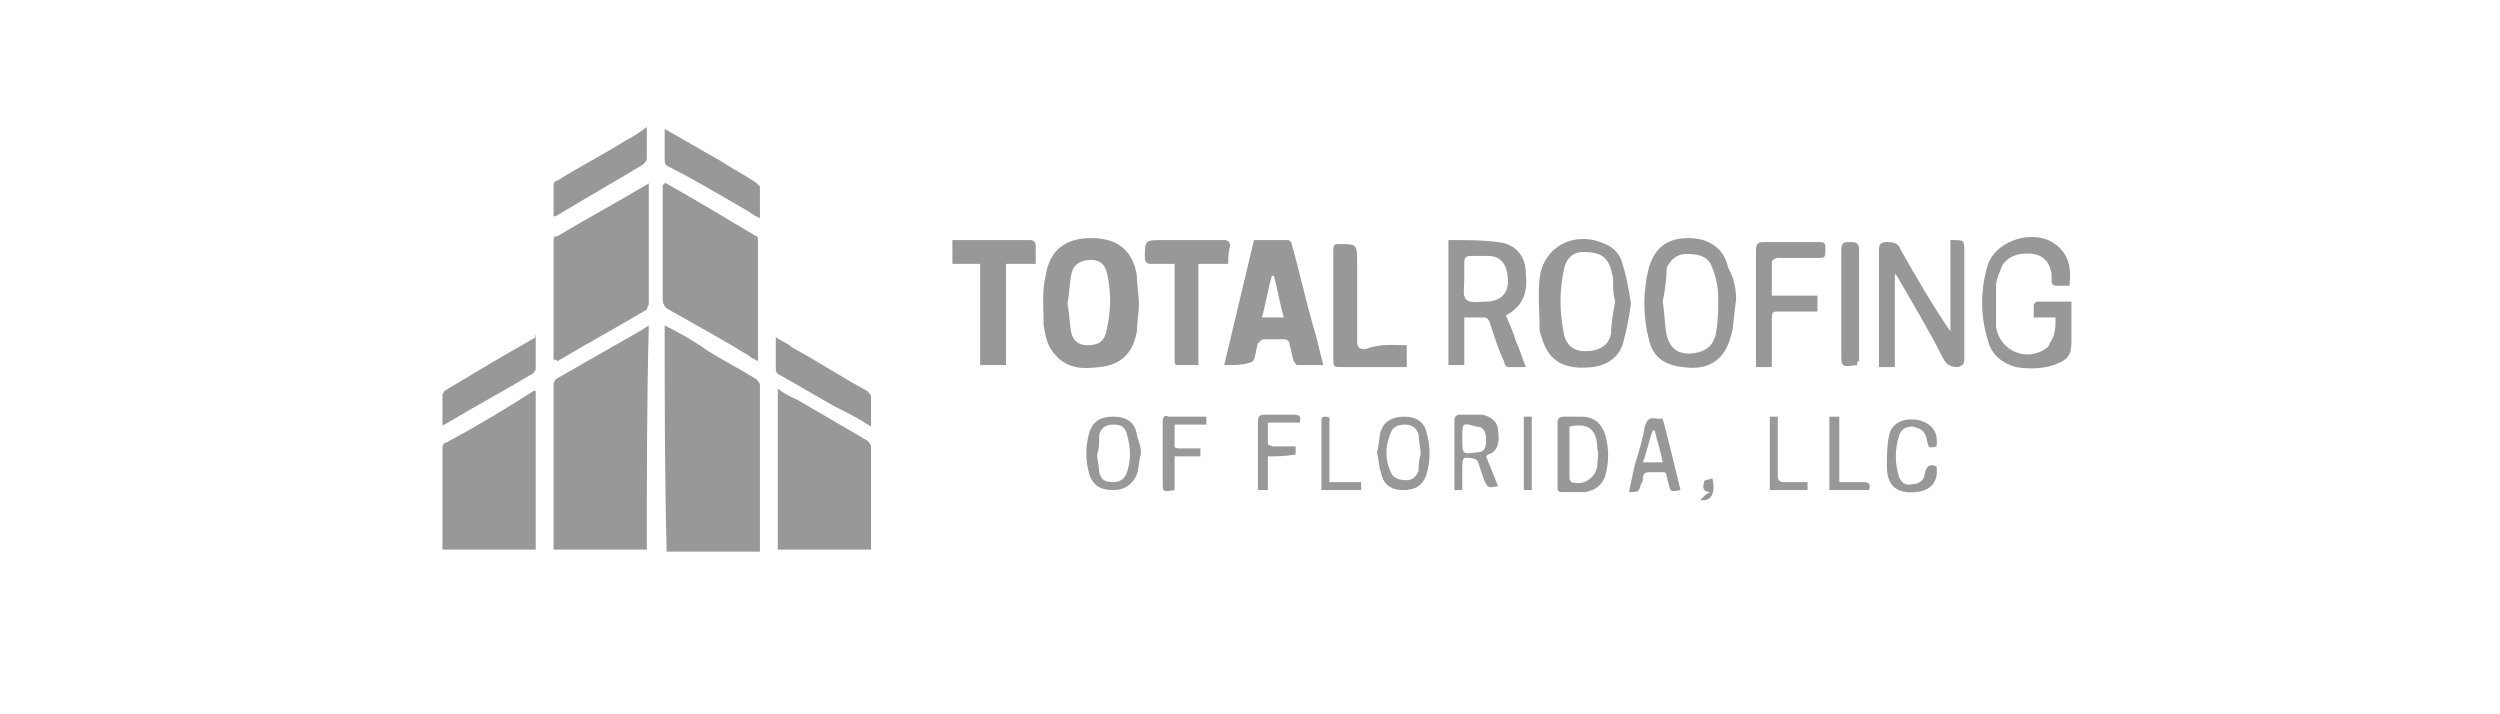 <?xml version="1.0" encoding="utf-8"?>
<!-- Generator: Adobe Illustrator 26.1.0, SVG Export Plug-In . SVG Version: 6.00 Build 0)  -->
<svg version="1.1" id="Layer_1" xmlns="http://www.w3.org/2000/svg" xmlns:xlink="http://www.w3.org/1999/xlink" x="0px" y="0px"
	 viewBox="0 0 126 36" style="enable-background:new 0 0 126 36;" xml:space="preserve">
<style type="text/css">
	.st0{fill:none;}
	.st1{fill:#989898;}
	.st2{fill:none;stroke:#989898;stroke-width:0.75;stroke-miterlimit:10;}
	.st3{fill:#968D8E;}
	.st4{fill:#989897;}
	.st5{fill:none;stroke:#989897;stroke-width:0.256;stroke-linecap:round;stroke-miterlimit:10;}
</style>
<g>
	<path class="st1" d="M32.6,27.7c-1.6,0-3.2,0-4.7,0c0-0.1,0-0.2,0-0.3c0-2.7,0-5.3,0-8c0-0.2,0.1-0.3,0.3-0.4
		c1.4-0.8,2.8-1.6,4.2-2.4c0.1-0.1,0.2-0.1,0.3-0.2C32.6,20.2,32.6,23.9,32.6,27.7z"/>
	<path class="st1" d="M33.5,16.4c0.8,0.4,1.5,0.8,2.2,1.3c0.8,0.5,1.6,0.9,2.4,1.4c0.1,0.1,0.2,0.2,0.2,0.3c0,2.7,0,5.4,0,8.1
		c0,0.1,0,0.2,0,0.3c-1.6,0-3.2,0-4.7,0C33.5,24,33.5,20.2,33.5,16.4z"/>
	<path class="st1" d="M43.9,27.7c-1.6,0-3.2,0-4.7,0c0-2.7,0-5.3,0-8.1c0.3,0.2,0.6,0.4,0.9,0.5c1.2,0.7,2.4,1.4,3.6,2.1
		c0.1,0.1,0.2,0.2,0.2,0.3c0,1.7,0,3.3,0,5C43.9,27.6,43.9,27.6,43.9,27.7z"/>
	<path class="st1" d="M27,19.7c0,2.7,0,5.4,0,8c-1.6,0-3.2,0-4.7,0c0-0.1,0-0.1,0-0.2c0-1.6,0-3.3,0-4.9c0-0.2,0.1-0.3,0.2-0.3
		c1.5-0.8,3-1.7,4.4-2.6C26.9,19.7,27,19.7,27,19.7z"/>
	<path class="st1" d="M33.5,9.2c1.6,0.9,3.1,1.8,4.6,2.7c0.1,0,0.1,0.1,0.1,0.2c0,2,0,4.1,0,6.1c-0.2-0.1-0.4-0.2-0.5-0.3
		c-1.3-0.8-2.6-1.5-4-2.3c-0.2-0.1-0.3-0.3-0.3-0.5c0-1.9,0-3.8,0-5.8C33.5,9.3,33.5,9.3,33.5,9.2z"/>
	<path class="st1" d="M27.9,18.2c0-0.1,0-0.2,0-0.2c0-1.9,0-3.9,0-5.8c0-0.2,0-0.3,0.2-0.3c1.5-0.9,3-1.7,4.5-2.6c0,0,0.1,0,0.1-0.1
		c0,0.1,0,0.1,0,0.2c0,2,0,3.9,0,5.9c0,0.1-0.1,0.2-0.1,0.3c-1.5,0.9-3,1.7-4.5,2.6C28,18.1,27.9,18.1,27.9,18.2z"/>
	<path class="st1" d="M43.9,21.5c-0.6-0.4-1.2-0.7-1.8-1c-0.9-0.5-1.9-1.1-2.8-1.6c-0.2-0.1-0.2-0.2-0.2-0.4c0-0.5,0-1,0-1.5
		c0.3,0.2,0.6,0.3,0.8,0.5c1.3,0.7,2.5,1.5,3.8,2.2c0.1,0.1,0.2,0.2,0.2,0.3C43.9,20.4,43.9,20.9,43.9,21.5z"/>
	<path class="st1" d="M27,16.9c0,0.6,0,1.1,0,1.7c0,0.1-0.1,0.1-0.1,0.2c-1.5,0.9-3,1.7-4.5,2.6c0,0-0.1,0-0.1,0.1
		c0-0.6,0-1.1,0-1.6c0-0.1,0.1-0.1,0.1-0.2c1.5-0.9,3-1.8,4.6-2.7C26.9,16.9,27,16.9,27,16.9z"/>
	<path class="st1" d="M38.3,11c-0.2-0.1-0.4-0.2-0.5-0.3c-1.4-0.8-2.7-1.6-4.1-2.3c-0.2-0.1-0.2-0.2-0.2-0.4c0-0.4,0-0.8,0-1.3
		c0-0.1,0-0.1,0-0.2c0.9,0.5,1.9,1.1,2.8,1.6c0.6,0.4,1.2,0.7,1.8,1.1c0.1,0.1,0.2,0.2,0.2,0.2C38.3,9.9,38.3,10.4,38.3,11z"/>
	<path class="st1" d="M27.9,10.9c0-0.5,0-1.1,0-1.6c0-0.1,0.1-0.2,0.2-0.2c1.1-0.7,2.3-1.3,3.4-2c0.4-0.2,0.7-0.4,1.1-0.7
		c0,0.1,0,0.1,0,0.2c0,0.5,0,0.9,0,1.4c0,0.1-0.1,0.2-0.2,0.3c-1.5,0.9-2.9,1.7-4.4,2.6C28,10.9,28,10.9,27.9,10.9z"/>
</g>
<g>
	<path class="st1" d="M57.4,15.3c0,0.5-0.1,1-0.1,1.4c-0.2,1.1-0.8,1.7-1.9,1.8c-0.8,0.1-1.6,0.1-2.2-0.6c-0.4-0.4-0.5-0.9-0.6-1.5
		c0-0.8-0.1-1.7,0.1-2.5c0.2-1.3,1-1.9,2.3-1.9c1.3,0,2.1,0.6,2.3,1.9C57.3,14.4,57.4,14.9,57.4,15.3z M53.8,15.3
		c0.1,0.5,0.1,1,0.2,1.5c0.1,0.4,0.4,0.6,0.8,0.6c0.6,0,0.9-0.2,1-0.9c0.2-0.9,0.2-1.8,0-2.7c-0.1-0.5-0.4-0.7-0.8-0.7
		c-0.5,0-0.9,0.2-1,0.7C53.9,14.3,53.9,14.8,53.8,15.3z"/>
	<path class="st1" d="M61.7,18.4c0.5-2.1,1-4.2,1.5-6.3c0.6,0,1.1,0,1.7,0c0.1,0,0.2,0.1,0.2,0.2c0.4,1.4,0.7,2.8,1.1,4.2
		c0.2,0.6,0.3,1.2,0.5,1.9c-0.5,0-0.9,0-1.3,0c-0.1,0-0.1-0.1-0.2-0.2c-0.1-0.3-0.1-0.5-0.2-0.8c0-0.2-0.1-0.3-0.3-0.3
		c-0.3,0-0.7,0-1,0c-0.1,0-0.2,0.1-0.3,0.2c-0.1,0.3-0.1,0.6-0.2,0.8c0,0.1-0.2,0.2-0.3,0.2C62.6,18.4,62.2,18.4,61.7,18.4z
		 M64.7,16c-0.2-0.7-0.3-1.4-0.5-2.1c0,0,0,0-0.1,0c-0.2,0.7-0.3,1.4-0.5,2.1C64,16,64.4,16,64.7,16z"/>
	<path class="st1" d="M98.3,16.7c0-1.5,0-3,0-4.6c0.1,0,0.1,0,0.1,0c0.6,0,0.6,0,0.6,0.6c0,1.8,0,3.6,0,5.4c0,0.3-0.1,0.3-0.3,0.4
		c-0.4,0-0.6-0.1-0.8-0.5c-0.7-1.4-1.5-2.7-2.3-4.1c0,0,0,0-0.1-0.1c0,1.6,0,3.1,0,4.7c-0.3,0-0.5,0-0.8,0c0-0.1,0-0.2,0-0.3
		c0-1.9,0-3.8,0-5.6c0-0.3,0.1-0.4,0.4-0.4c0.4,0,0.6,0.1,0.7,0.4C96.6,14,97.4,15.4,98.3,16.7C98.2,16.8,98.2,16.7,98.3,16.7z"/>
	<path class="st1" d="M75.9,15.9c0.2,0.5,0.4,0.9,0.5,1.3c0.2,0.4,0.3,0.8,0.5,1.3c-0.3,0-0.6,0-0.9,0c-0.1,0-0.2-0.2-0.2-0.3
		c-0.3-0.6-0.5-1.3-0.7-1.9C75,16,74.9,16,74.7,16c-0.3,0-0.6,0-0.9,0c0,0.8,0,1.6,0,2.4c-0.3,0-0.6,0-0.8,0c0-2.1,0-4.2,0-6.3
		c0.1,0,0.1,0,0.2,0c0.8,0,1.5,0,2.3,0.1c0.9,0.1,1.4,0.7,1.4,1.6C77,14.7,76.8,15.4,75.9,15.9z M73.8,14c0,0,0,0.1,0,0.1
		c0,0.4-0.1,0.8,0.1,1c0.2,0.2,0.7,0.1,1,0.1c0.7,0,1.1-0.4,1.1-1c0-0.8-0.3-1.3-1-1.3c-0.3,0-0.6,0-0.9,0c-0.2,0-0.3,0.1-0.3,0.3
		C73.8,13.4,73.8,13.7,73.8,14z"/>
	<path class="st1" d="M82.2,15.3c-0.1,0.7-0.2,1.3-0.4,2c-0.2,0.7-0.8,1.1-1.5,1.2c-0.9,0.1-1.8,0-2.3-0.8c-0.2-0.3-0.3-0.7-0.4-1
		c0-0.9-0.1-1.8,0-2.7c0.2-1.6,1.8-2.4,3.3-1.7c0.5,0.2,0.8,0.6,0.9,1.1C82,14,82.1,14.7,82.2,15.3z M81.4,15.2
		C81.3,15.2,81.3,15.2,81.4,15.2c-0.1-0.4-0.1-0.7-0.1-1.1c0-0.2-0.1-0.4-0.1-0.5c-0.2-0.7-0.6-0.9-1.4-0.9c-0.5,0-0.9,0.3-1,1
		c-0.2,1-0.2,2,0,3c0.1,0.7,0.5,1,1.1,1c0.7,0,1.2-0.3,1.3-0.9C81.2,16.3,81.3,15.8,81.4,15.2z"/>
	<path class="st1" d="M103.6,16c-0.4,0-0.7,0-1.1,0c0-0.2,0-0.4,0-0.6c0-0.1,0.1-0.2,0.2-0.2c0.6,0,1.1,0,1.7,0c0,0.1,0,0.2,0,0.3
		c0,0.5,0,1,0,1.6c0,0.8-0.1,1-0.9,1.3c-0.6,0.2-1.3,0.2-1.9,0.1c-0.7-0.2-1.2-0.6-1.4-1.3c-0.4-1.3-0.4-2.6,0-3.9
		c0.5-1.3,2.5-1.8,3.5-0.9c0.6,0.5,0.7,1.2,0.6,2c-0.2,0-0.4,0-0.7,0c-0.1,0-0.2-0.1-0.2-0.2c0-0.1,0-0.3,0-0.4
		c-0.1-0.6-0.4-0.9-0.9-1c-0.7-0.1-1.3,0.1-1.6,0.6c-0.1,0.3-0.3,0.7-0.3,1c0,0.7,0,1.4,0,2.1c0.2,1.2,1.6,1.8,2.6,1
		c0,0,0.1-0.1,0.1-0.2C103.6,16.9,103.6,16.5,103.6,16z"/>
	<path class="st1" d="M87.5,15.1c-0.1,0.6-0.1,1.1-0.2,1.6c-0.3,1.4-1.1,2-2.5,1.8c-0.9-0.1-1.5-0.5-1.7-1.4c-0.3-1.2-0.3-2.4,0-3.6
		c0.3-1,0.9-1.5,2-1.5c1,0,1.8,0.5,2,1.5C87.4,14,87.5,14.6,87.5,15.1z M83.8,15.2c0.1,0.6,0.1,1.2,0.2,1.7c0.2,0.7,0.6,1,1.4,0.9
		c0.6-0.1,1-0.4,1.1-1.1c0.1-0.6,0.1-1.1,0.1-1.7c0-0.5-0.1-1-0.3-1.5c-0.2-0.6-0.7-0.7-1.3-0.7c-0.5,0-0.8,0.3-1,0.7
		C84,14.1,83.9,14.7,83.8,15.2z"/>
	<path class="st1" d="M48,13.3c0-0.4,0-0.8,0-1.2c0.1,0,0.2,0,0.2,0c1.2,0,2.5,0,3.7,0c0.2,0,0.3,0.1,0.3,0.3c0,0.3,0,0.6,0,0.9
		c-0.5,0-1,0-1.5,0c0,1.7,0,3.4,0,5.1c-0.4,0-0.9,0-1.3,0c0-1.7,0-3.4,0-5.1C48.9,13.3,48.5,13.3,48,13.3z"/>
	<path class="st1" d="M61.9,13.3c-0.5,0-1,0-1.5,0c0,1.7,0,3.4,0,5.1c-0.4,0-0.8,0-1.1,0c-0.1,0-0.1-0.2-0.1-0.3c0-1.4,0-2.9,0-4.3
		c0-0.1,0-0.3,0-0.5c-0.4,0-0.8,0-1.2,0c-0.2,0-0.3-0.1-0.3-0.3c0-0.9,0-0.9,0.9-0.9c1,0,2.1,0,3.1,0c0.2,0,0.3,0.1,0.3,0.3
		C61.9,12.7,61.9,13,61.9,13.3z"/>
	<path class="st1" d="M70.9,17.4c0,0.4,0,0.7,0,1.1c-0.1,0-0.2,0-0.3,0c-1,0-2,0-3,0c-0.3,0-0.4,0-0.4-0.3c0-1.9,0-3.8,0-5.6
		c0-0.3,0.1-0.3,0.3-0.3c0.9,0,0.9,0,0.9,1c0,1.3,0,2.6,0,3.9c0,0.3,0.1,0.4,0.4,0.4C69.6,17.3,70.2,17.4,70.9,17.4z"/>
	<path class="st1" d="M89.3,14.9c0.8,0,1.5,0,2.3,0c0,0.2,0,0.5,0,0.8c-0.3,0-0.5,0-0.8,0c-0.4,0-0.7,0-1.1,0c-0.4,0-0.4,0-0.4,0.5
		c0,0.6,0,1.2,0,1.8c0,0.1,0,0.3,0,0.5c-0.3,0-0.6,0-0.8,0c0-0.1,0-0.2,0-0.3c0-1.9,0-3.7,0-5.6c0-0.3,0.1-0.4,0.4-0.4
		c0.9,0,1.9,0,2.8,0c0.3,0,0.3,0.1,0.3,0.4c0,0.3,0,0.4-0.3,0.4c-0.7,0-1.4,0-2.1,0c-0.1,0-0.3,0.1-0.3,0.2
		C89.3,13.7,89.3,14.3,89.3,14.9z"/>
	<path class="st1" d="M93.6,18.4C93.5,18.4,93.5,18.4,93.6,18.4c-0.8,0.1-0.8,0.1-0.8-0.6c0-1.7,0-3.5,0-5.2c0-0.4,0.2-0.4,0.4-0.4
		c0.3,0,0.5,0,0.5,0.4c0,1.9,0,3.7,0,5.6C93.6,18.2,93.6,18.3,93.6,18.4z"/>
	<path class="st1" d="M78.5,22.9c0-0.5,0-1,0-1.6c0-0.2,0.1-0.3,0.3-0.3c0.3,0,0.6,0,0.9,0c0.6,0,1,0.3,1.2,0.9
		c0.2,0.7,0.2,1.4,0,2.1c-0.2,0.5-0.5,0.7-1,0.8c-0.4,0-0.8,0-1.2,0c-0.2,0-0.2-0.1-0.2-0.3C78.5,23.9,78.5,23.4,78.5,22.9
		C78.5,22.9,78.5,22.9,78.5,22.9z M79.1,21.5c0,0.9,0,1.8,0,2.6c0,0.1,0.1,0.2,0.1,0.2c0.6,0.2,1.2-0.2,1.3-0.8c0-0.3,0.1-0.6,0-0.9
		C80.5,21.6,80,21.3,79.1,21.5z"/>
	<path class="st1" d="M57.5,22.9c-0.1,0.3-0.1,0.7-0.2,1c-0.2,0.5-0.6,0.8-1.2,0.8c-0.6,0-1-0.2-1.2-0.8c-0.2-0.7-0.2-1.4,0-2.1
		c0.2-0.6,0.6-0.8,1.2-0.8c0.7,0,1.1,0.3,1.2,0.9c0,0.1,0.1,0.3,0.1,0.4C57.5,22.5,57.5,22.7,57.5,22.9
		C57.5,22.9,57.5,22.9,57.5,22.9z M55.3,22.9c0,0.3,0.1,0.6,0.1,0.9c0.1,0.4,0.3,0.5,0.7,0.5c0.4,0,0.6-0.2,0.7-0.5
		c0.2-0.6,0.2-1.2,0-1.9c-0.1-0.4-0.3-0.5-0.7-0.5c-0.4,0-0.6,0.2-0.7,0.5C55.4,22.3,55.4,22.6,55.3,22.9z"/>
	<path class="st1" d="M73.7,24.7c-0.2,0-0.3,0-0.4,0c0-0.4,0-0.8,0-1.3c0-0.7,0-1.4,0-2.2c0-0.2,0.1-0.3,0.3-0.3c0.4,0,0.7,0,1.1,0
		c0.5,0.1,0.8,0.4,0.8,0.8c0.1,0.5,0,1.1-0.5,1.2c0,0,0,0-0.1,0.1c0.2,0.5,0.4,1,0.6,1.5c-0.5,0.1-0.5,0.1-0.7-0.3
		c-0.1-0.3-0.2-0.6-0.3-0.9c0-0.1-0.2-0.2-0.3-0.2c-0.5-0.1-0.5,0-0.5,0.5C73.7,24,73.7,24.4,73.7,24.7z M73.7,22.1
		c0,0.8,0,0.8,0.7,0.7c0.4,0,0.5-0.2,0.5-0.6c0-0.4-0.1-0.7-0.5-0.7C73.7,21.3,73.7,21.3,73.7,22.1z"/>
	<path class="st1" d="M84.7,24.7c-0.5,0.1-0.5,0.1-0.6-0.3c-0.2-0.7,0-0.6-0.7-0.6c-0.1,0-0.2,0-0.3,0c-0.2,0-0.3,0.1-0.3,0.3
		c0,0.1,0,0.2-0.1,0.3c-0.1,0.4-0.1,0.4-0.6,0.4c0.1-0.5,0.2-0.9,0.3-1.4c0.2-0.6,0.4-1.3,0.5-1.9c0.1-0.3,0.2-0.5,0.6-0.4
		c0.1,0,0.2,0,0.3,0C84.1,22.2,84.4,23.5,84.7,24.7z M83.8,23.3c-0.1-0.6-0.3-1.1-0.4-1.6c0,0-0.1,0-0.1,0c-0.2,0.5-0.3,1.1-0.5,1.6
		C83.2,23.3,83.5,23.3,83.8,23.3z"/>
	<path class="st1" d="M97.6,23.5c0.1,0.7-0.2,1.2-1,1.3c-1,0.1-1.5-0.3-1.5-1.3c0-0.5,0-1,0.1-1.5c0.1-0.7,0.8-1,1.6-0.8
		c0.6,0.2,0.9,0.6,0.8,1.3c-0.4,0.1-0.4,0.1-0.5-0.4c-0.1-0.4-0.3-0.5-0.7-0.6c-0.3,0-0.6,0.1-0.7,0.5c-0.2,0.7-0.2,1.3,0,2
		c0.1,0.3,0.3,0.5,0.7,0.4c0.3,0,0.6-0.2,0.6-0.5C97.1,23.4,97.3,23.4,97.6,23.5z"/>
	<path class="st1" d="M69.4,22.8c0.1-0.3,0.1-0.8,0.2-1.1c0.2-0.5,0.6-0.7,1.2-0.7c0.6,0,1,0.3,1.1,0.8c0.2,0.7,0.2,1.4,0,2.1
		c-0.2,0.6-0.6,0.8-1.2,0.8c-0.6,0-1-0.3-1.1-0.9C69.5,23.6,69.5,23.2,69.4,22.8z M71.6,22.9c0-0.3-0.1-0.7-0.1-1
		c-0.1-0.3-0.3-0.5-0.7-0.5c-0.3,0-0.6,0.1-0.7,0.4c-0.3,0.7-0.3,1.4,0,2c0.1,0.3,0.4,0.4,0.8,0.4c0.3,0,0.5-0.2,0.6-0.5
		C71.5,23.5,71.5,23.2,71.6,22.9z"/>
	<path class="st1" d="M60.8,21c0,0.2,0,0.3,0,0.4c-0.5,0-1,0-1.6,0c0,0.4,0,0.7,0,1.1c0,0.1,0.2,0.1,0.3,0.1c0.3,0,0.6,0,1,0
		c0,0.1,0,0.3,0,0.4c-0.4,0-0.8,0-1.3,0c0,0.6,0,1.1,0,1.7c-0.6,0.1-0.6,0.1-0.6-0.4c0-1,0-2,0-3c0-0.3,0.1-0.4,0.3-0.3
		C59.6,21,60.1,21,60.8,21z"/>
	<path class="st1" d="M63.9,23c0,0.6,0,1.1,0,1.7c-0.2,0-0.3,0-0.5,0c0-0.6,0-1.2,0-1.8c0-0.6,0-1.1,0-1.7c0-0.2,0.1-0.3,0.3-0.3
		c0.5,0,1,0,1.5,0c0.3,0,0.4,0.1,0.3,0.4c-0.5,0-1,0-1.6,0c0,0.4,0,0.7,0,1.1c0,0,0.2,0.1,0.3,0.1c0.4,0,0.7,0,1.1,0
		c0,0.2,0,0.3,0,0.4C64.8,23,64.4,23,63.9,23z"/>
	<path class="st1" d="M92.7,24.3c0.4,0,0.8,0,1.2,0c0.3,0,0.4,0.1,0.3,0.4c-0.6,0-1.3,0-2,0c0-1.2,0-2.4,0-3.7c0.2,0,0.3,0,0.5,0
		C92.7,22.1,92.7,23.2,92.7,24.3z"/>
	<path class="st1" d="M67,24.3c0.6,0,1,0,1.6,0c0,0.1,0,0.3,0,0.4c-0.7,0-1.3,0-2,0c0-0.1,0-0.2,0-0.2c0-1.1,0-2.1,0-3.2
		c0-0.2,0-0.3,0.2-0.3c0.3,0,0.2,0.2,0.2,0.3c0,0.9,0,1.7,0,2.6C67,24,67,24.1,67,24.3z"/>
	<path class="st1" d="M91.1,24.3c0,0.2,0,0.3,0,0.4c-0.6,0-1.2,0-1.9,0c0-1.2,0-2.4,0-3.7c0.1,0,0.2,0,0.4,0c0,0.1,0,0.3,0,0.4
		c0,0.9,0,1.8,0,2.6c0,0.2,0.1,0.3,0.3,0.3C90.3,24.3,90.7,24.3,91.1,24.3z"/>
	<path class="st1" d="M77.2,24.7c-0.1,0-0.3,0-0.4,0c0-1.2,0-2.5,0-3.7c0.1,0,0.3,0,0.4,0C77.2,22.3,77.2,23.5,77.2,24.7z"/>
	<path class="st1" d="M86.3,24.1c0.2,0.8-0.1,1.2-0.6,1.1c0.1-0.1,0.1-0.1,0.2-0.2c0.1-0.1,0.1-0.1,0.3-0.2c-0.4,0-0.4-0.3-0.3-0.5
		C85.8,24.2,86.1,24.2,86.3,24.1z"/>
</g>
</svg>
